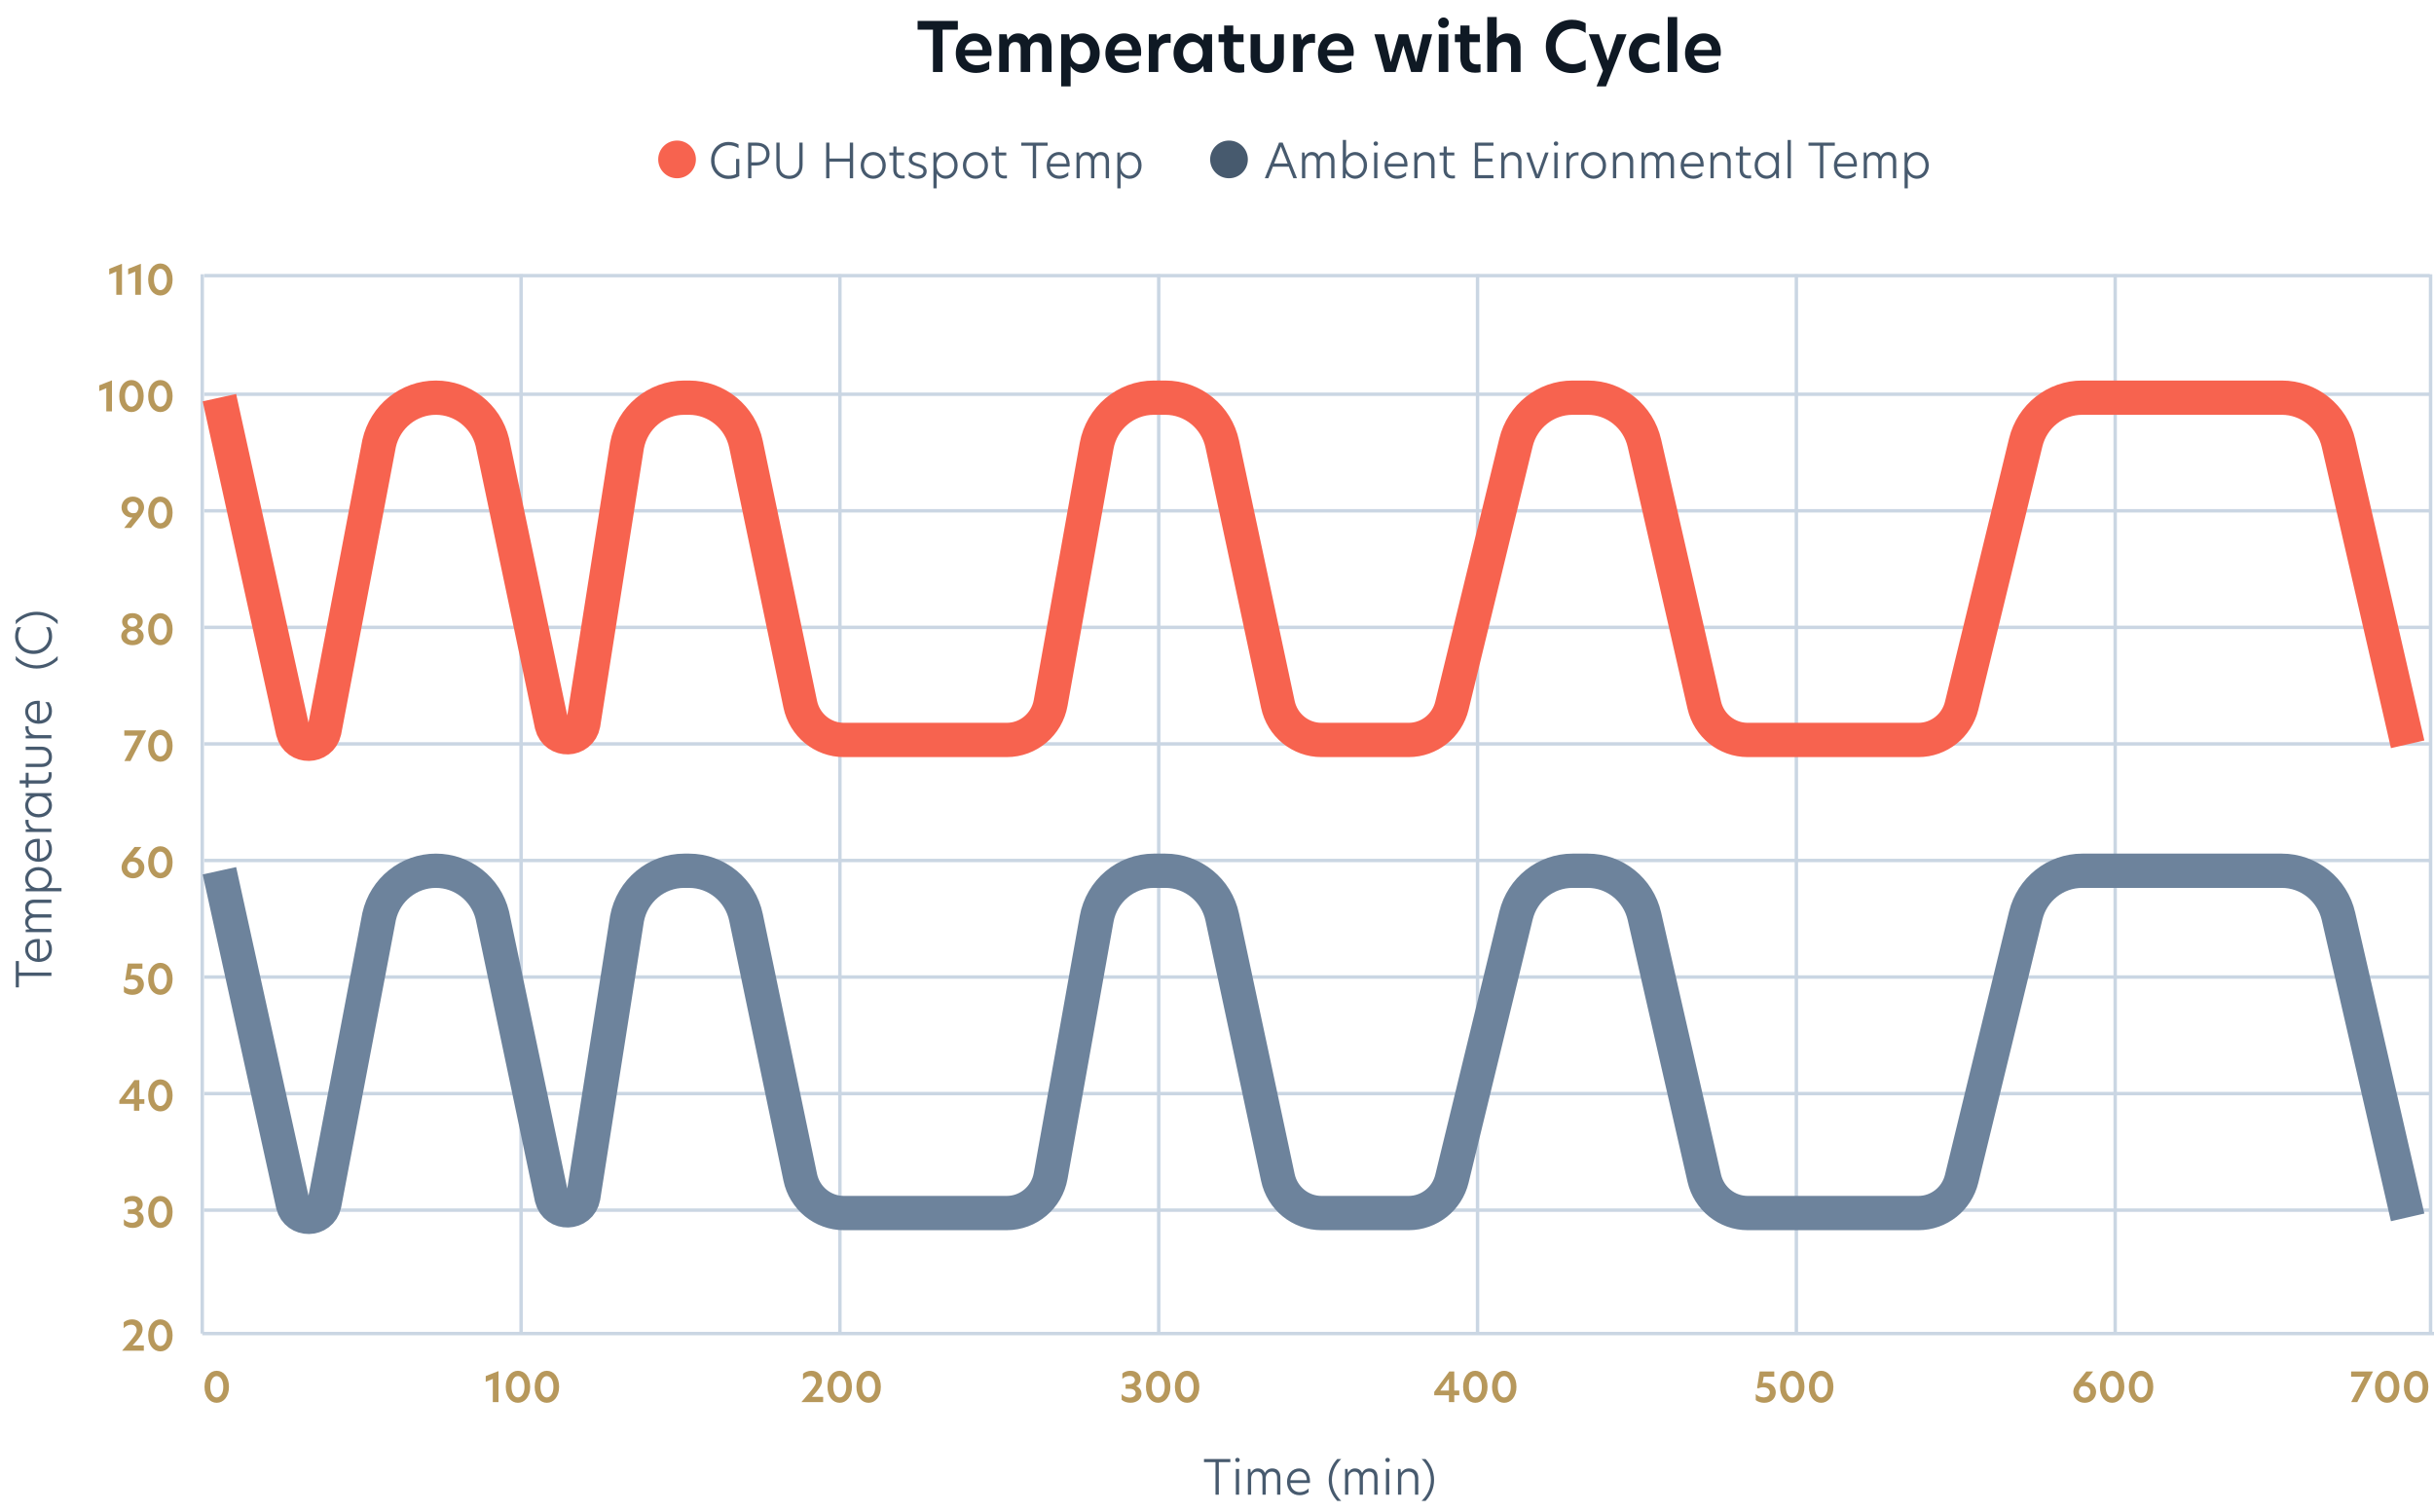 <svg width="710" height="441" viewBox="0 0 710 441" fill="none" xmlns="http://www.w3.org/2000/svg">
<path d="M208.416 46.792C208.416 49.452 210.222 51.244 212.476 51.244C213.428 51.244 214.03 51.076 214.716 50.754V46.372H215.654V51.37C214.688 51.902 213.708 52.196 212.462 52.196C209.774 52.196 207.422 50.068 207.422 46.806C207.422 43.544 209.732 41.402 212.504 41.402C213.54 41.402 214.604 41.668 215.43 42.13V43.208C214.506 42.662 213.568 42.368 212.49 42.368C210.264 42.368 208.416 44.146 208.416 46.792Z" fill="#475A6E"/>
<path d="M218.225 52V41.598H220.591C222.915 41.598 224.497 42.802 224.497 44.888C224.497 47.002 222.929 48.276 220.605 48.276H219.177V52H218.225ZM219.177 47.352H220.661C222.439 47.352 223.517 46.442 223.517 44.902C223.517 43.362 222.439 42.508 220.661 42.508H219.177V47.352Z" fill="#475A6E"/>
<path d="M230.246 52.196C227.908 52.196 226.466 50.544 226.466 48.136V41.598H227.418V48.22C227.418 50.082 228.51 51.272 230.246 51.272C231.996 51.272 233.172 50.082 233.172 48.192V41.598H234.124V48.122C234.124 50.544 232.598 52.196 230.246 52.196Z" fill="#475A6E"/>
<path d="M247.891 52V47.156H241.941V52H240.989V41.598H241.941V46.246H247.891V41.598H248.857V52H247.891Z" fill="#475A6E"/>
<path d="M254.729 52.154C252.615 52.154 251.061 50.488 251.061 48.248C251.061 46.022 252.615 44.342 254.729 44.342C256.829 44.342 258.383 46.022 258.383 48.248C258.383 50.474 256.829 52.154 254.729 52.154ZM252.013 48.248C252.013 50.166 253.343 51.244 254.729 51.244C256.115 51.244 257.431 50.152 257.431 48.248C257.431 46.344 256.115 45.252 254.729 45.252C253.329 45.252 252.013 46.344 252.013 48.248Z" fill="#475A6E"/>
<path d="M261.519 42.732V44.496H263.717V45.35H261.519V49.438C261.519 50.698 262.233 51.216 263.227 51.216C263.437 51.216 263.661 51.188 263.899 51.146V52C263.815 52.014 263.493 52.07 263.101 52.07C261.617 52.07 260.567 51.174 260.567 49.48V45.35H259.433V44.496H260.595V42.732H261.519Z" fill="#475A6E"/>
<path d="M267.722 44.342C268.562 44.342 269.416 44.594 269.934 45V46.05C269.402 45.574 268.604 45.238 267.708 45.238C266.672 45.238 266.084 45.714 266.084 46.4C266.084 47.184 266.798 47.436 267.876 47.772C268.996 48.122 270.312 48.472 270.312 49.97C270.312 51.3 269.276 52.154 267.638 52.154C266.714 52.154 265.79 51.874 265.076 51.272V50.138C265.65 50.754 266.546 51.258 267.624 51.258C268.73 51.258 269.374 50.726 269.374 49.984C269.374 49.144 268.604 48.878 267.484 48.528C266.224 48.136 265.132 47.772 265.132 46.47C265.132 45.238 266.14 44.342 267.722 44.342Z" fill="#475A6E"/>
<path d="M272.278 54.94V44.496H273.034L273.16 45.966C273.762 44.86 274.84 44.342 275.904 44.342C277.696 44.342 279.348 45.854 279.348 48.234C279.348 50.656 277.696 52.154 275.904 52.154C274.854 52.154 273.748 51.594 273.23 50.614V54.94H272.278ZM273.202 48.248C273.202 50.026 274.35 51.244 275.792 51.244C277.248 51.244 278.396 50.054 278.396 48.234C278.396 46.456 277.248 45.252 275.792 45.252C274.35 45.252 273.202 46.47 273.202 48.248Z" fill="#475A6E"/>
<path d="M284.547 52.154C282.433 52.154 280.879 50.488 280.879 48.248C280.879 46.022 282.433 44.342 284.547 44.342C286.647 44.342 288.201 46.022 288.201 48.248C288.201 50.474 286.647 52.154 284.547 52.154ZM281.831 48.248C281.831 50.166 283.161 51.244 284.547 51.244C285.933 51.244 287.249 50.152 287.249 48.248C287.249 46.344 285.933 45.252 284.547 45.252C283.147 45.252 281.831 46.344 281.831 48.248Z" fill="#475A6E"/>
<path d="M291.337 42.732V44.496H293.535V45.35H291.337V49.438C291.337 50.698 292.051 51.216 293.045 51.216C293.255 51.216 293.479 51.188 293.717 51.146V52C293.633 52.014 293.311 52.07 292.919 52.07C291.435 52.07 290.385 51.174 290.385 49.48V45.35H289.251V44.496H290.413V42.732H291.337Z" fill="#475A6E"/>
<path d="M301.264 52V42.508H297.904V41.598H305.59V42.508H302.23V52H301.264Z" fill="#475A6E"/>
<path d="M308.993 52.154C306.767 52.154 305.325 50.614 305.325 48.276C305.325 45.826 307.005 44.342 308.881 44.342C310.617 44.342 312.031 45.63 312.031 48.094C312.031 48.29 312.017 48.444 312.003 48.598H306.277C306.431 50.236 307.509 51.258 309.035 51.258C309.903 51.258 310.813 50.936 311.625 50.194V51.258C310.855 51.86 309.973 52.154 308.993 52.154ZM306.291 47.772H311.107C311.065 46.008 309.987 45.224 308.867 45.224C307.593 45.224 306.459 46.19 306.291 47.772Z" fill="#475A6E"/>
<path d="M321.13 44.342C322.768 44.342 323.496 45.434 323.496 46.974V52H322.544V47.086C322.544 45.924 322.068 45.28 320.962 45.28C319.87 45.28 319.226 46.176 319.226 47.128V52H318.274V47.086C318.274 45.924 317.798 45.28 316.706 45.28C315.572 45.28 314.97 46.218 314.97 47.198V52H314.018V44.496H314.746L314.872 45.63H314.9C315.264 44.888 315.978 44.342 316.888 44.342C317.966 44.342 318.624 44.818 318.974 45.672C319.394 44.874 320.108 44.342 321.13 44.342Z" fill="#475A6E"/>
<path d="M325.926 54.94V44.496H326.682L326.808 45.966C327.41 44.86 328.488 44.342 329.552 44.342C331.344 44.342 332.996 45.854 332.996 48.234C332.996 50.656 331.344 52.154 329.552 52.154C328.502 52.154 327.396 51.594 326.878 50.614V54.94H325.926ZM326.85 48.248C326.85 50.026 327.998 51.244 329.44 51.244C330.896 51.244 332.044 50.054 332.044 48.234C332.044 46.456 330.896 45.252 329.44 45.252C327.998 45.252 326.85 46.47 326.85 48.248Z" fill="#475A6E"/>
<path d="M378.334 52H377.284L375.954 48.626H371.306L369.976 52H368.94L373.098 41.598H374.162L378.334 52ZM371.656 47.702H375.604L373.63 42.732L371.656 47.702Z" fill="#475A6E"/>
<path d="M386.905 44.342C388.543 44.342 389.271 45.434 389.271 46.974V52H388.319V47.086C388.319 45.924 387.843 45.28 386.737 45.28C385.645 45.28 385.001 46.176 385.001 47.128V52H384.049V47.086C384.049 45.924 383.573 45.28 382.481 45.28C381.347 45.28 380.745 46.218 380.745 47.198V52H379.793V44.496H380.521L380.647 45.63H380.675C381.039 44.888 381.753 44.342 382.663 44.342C383.741 44.342 384.399 44.818 384.749 45.672C385.169 44.874 385.883 44.342 386.905 44.342Z" fill="#475A6E"/>
<path d="M392.653 40.828V45.896C393.185 44.874 394.277 44.342 395.341 44.342C397.119 44.342 398.771 45.84 398.771 48.248C398.771 50.642 397.105 52.154 395.327 52.154C394.263 52.154 393.185 51.636 392.583 50.53L392.457 52H391.701V40.828H392.653ZM392.625 48.234C392.625 50.026 393.773 51.244 395.215 51.244C396.671 51.244 397.819 50.04 397.819 48.248C397.819 46.442 396.671 45.252 395.215 45.252C393.773 45.252 392.625 46.47 392.625 48.234Z" fill="#475A6E"/>
<path d="M400.835 52V44.496H401.787V52H400.835ZM400.667 41.878C400.667 41.514 400.933 41.248 401.311 41.248C401.703 41.248 401.969 41.514 401.969 41.878C401.969 42.256 401.703 42.522 401.311 42.522C400.933 42.522 400.667 42.256 400.667 41.878Z" fill="#475A6E"/>
<path d="M407.526 52.154C405.3 52.154 403.858 50.614 403.858 48.276C403.858 45.826 405.538 44.342 407.414 44.342C409.15 44.342 410.564 45.63 410.564 48.094C410.564 48.29 410.55 48.444 410.536 48.598H404.81C404.964 50.236 406.042 51.258 407.568 51.258C408.436 51.258 409.346 50.936 410.158 50.194V51.258C409.388 51.86 408.506 52.154 407.526 52.154ZM404.824 47.772H409.64C409.598 46.008 408.52 45.224 407.4 45.224C406.126 45.224 404.992 46.19 404.824 47.772Z" fill="#475A6E"/>
<path d="M415.757 44.342C417.381 44.342 418.459 45.406 418.459 47.044V52H417.507V47.45C417.507 45.98 416.835 45.28 415.575 45.28C414.413 45.28 413.503 46.148 413.503 47.366V52H412.551V44.496H413.279L413.405 45.658H413.433C413.853 44.958 414.679 44.342 415.757 44.342Z" fill="#475A6E"/>
<path d="M422.027 42.732V44.496H424.225V45.35H422.027V49.438C422.027 50.698 422.741 51.216 423.735 51.216C423.945 51.216 424.169 51.188 424.407 51.146V52C424.323 52.014 424.001 52.07 423.609 52.07C422.125 52.07 421.075 51.174 421.075 49.48V45.35H419.941V44.496H421.103V42.732H422.027Z" fill="#475A6E"/>
<path d="M430.221 52V41.598H435.639V42.508H431.173V46.232H435.331V47.128H431.173V51.09H435.639V52H430.221Z" fill="#475A6E"/>
<path d="M441.118 44.342C442.742 44.342 443.82 45.406 443.82 47.044V52H442.868V47.45C442.868 45.98 442.196 45.28 440.936 45.28C439.774 45.28 438.864 46.148 438.864 47.366V52H437.912V44.496H438.64L438.766 45.658H438.794C439.214 44.958 440.04 44.342 441.118 44.342Z" fill="#475A6E"/>
<path d="M447.95 52L445.22 44.496H446.228L448.468 50.894H448.51L450.736 44.496H451.73L449 52H447.95Z" fill="#475A6E"/>
<path d="M453.403 52V44.496H454.355V52H453.403ZM453.235 41.878C453.235 41.514 453.501 41.248 453.879 41.248C454.271 41.248 454.537 41.514 454.537 41.878C454.537 42.256 454.271 42.522 453.879 42.522C453.501 42.522 453.235 42.256 453.235 41.878Z" fill="#475A6E"/>
<path d="M456.916 52V44.496H457.672L457.784 45.714H457.798C458.316 44.72 459.31 44.412 459.982 44.412C460.164 44.412 460.318 44.426 460.458 44.44V45.364C460.304 45.336 460.136 45.322 459.968 45.322C458.932 45.322 457.868 46.008 457.868 47.506V52H456.916Z" fill="#475A6E"/>
<path d="M464.838 52.154C462.724 52.154 461.17 50.488 461.17 48.248C461.17 46.022 462.724 44.342 464.838 44.342C466.938 44.342 468.492 46.022 468.492 48.248C468.492 50.474 466.938 52.154 464.838 52.154ZM462.122 48.248C462.122 50.166 463.452 51.244 464.838 51.244C466.224 51.244 467.54 50.152 467.54 48.248C467.54 46.344 466.224 45.252 464.838 45.252C463.438 45.252 462.122 46.344 462.122 48.248Z" fill="#475A6E"/>
<path d="M473.712 44.342C475.336 44.342 476.414 45.406 476.414 47.044V52H475.462V47.45C475.462 45.98 474.79 45.28 473.53 45.28C472.368 45.28 471.458 46.148 471.458 47.366V52H470.506V44.496H471.234L471.36 45.658H471.388C471.808 44.958 472.634 44.342 473.712 44.342Z" fill="#475A6E"/>
<path d="M485.944 44.342C487.582 44.342 488.31 45.434 488.31 46.974V52H487.358V47.086C487.358 45.924 486.882 45.28 485.776 45.28C484.684 45.28 484.04 46.176 484.04 47.128V52H483.088V47.086C483.088 45.924 482.612 45.28 481.52 45.28C480.386 45.28 479.784 46.218 479.784 47.198V52H478.832V44.496H479.56L479.686 45.63H479.714C480.078 44.888 480.792 44.342 481.702 44.342C482.78 44.342 483.438 44.818 483.788 45.672C484.208 44.874 484.922 44.342 485.944 44.342Z" fill="#475A6E"/>
<path d="M493.918 52.154C491.692 52.154 490.25 50.614 490.25 48.276C490.25 45.826 491.93 44.342 493.806 44.342C495.542 44.342 496.956 45.63 496.956 48.094C496.956 48.29 496.942 48.444 496.928 48.598H491.202C491.356 50.236 492.434 51.258 493.96 51.258C494.828 51.258 495.738 50.936 496.55 50.194V51.258C495.78 51.86 494.898 52.154 493.918 52.154ZM491.216 47.772H496.032C495.99 46.008 494.912 45.224 493.792 45.224C492.518 45.224 491.384 46.19 491.216 47.772Z" fill="#475A6E"/>
<path d="M502.15 44.342C503.774 44.342 504.852 45.406 504.852 47.044V52H503.9V47.45C503.9 45.98 503.228 45.28 501.968 45.28C500.806 45.28 499.896 46.148 499.896 47.366V52H498.944V44.496H499.672L499.798 45.658H499.826C500.246 44.958 501.072 44.342 502.15 44.342Z" fill="#475A6E"/>
<path d="M508.419 42.732V44.496H510.617V45.35H508.419V49.438C508.419 50.698 509.133 51.216 510.127 51.216C510.337 51.216 510.561 51.188 510.799 51.146V52C510.715 52.014 510.393 52.07 510.001 52.07C508.517 52.07 507.467 51.174 507.467 49.48V45.35H506.333V44.496H507.495V42.732H508.419Z" fill="#475A6E"/>
<path d="M515.254 52.154C513.476 52.154 511.824 50.642 511.824 48.248C511.824 45.84 513.476 44.342 515.254 44.342C516.318 44.342 517.41 44.86 518.012 45.966L518.138 44.496H518.908V52H518.138L518.012 50.53C517.41 51.636 516.318 52.154 515.254 52.154ZM512.776 48.248C512.776 50.04 513.924 51.244 515.38 51.244C516.822 51.244 517.984 50.026 517.984 48.234C517.984 46.47 516.822 45.252 515.38 45.252C513.924 45.252 512.776 46.442 512.776 48.248Z" fill="#475A6E"/>
<path d="M521.448 52V40.828H522.4V52H521.448Z" fill="#475A6E"/>
<path d="M530.897 52V42.508H527.537V41.598H535.223V42.508H531.863V52H530.897Z" fill="#475A6E"/>
<path d="M538.625 52.154C536.399 52.154 534.957 50.614 534.957 48.276C534.957 45.826 536.637 44.342 538.513 44.342C540.249 44.342 541.663 45.63 541.663 48.094C541.663 48.29 541.649 48.444 541.635 48.598H535.909C536.063 50.236 537.141 51.258 538.667 51.258C539.535 51.258 540.445 50.936 541.257 50.194V51.258C540.487 51.86 539.605 52.154 538.625 52.154ZM535.923 47.772H540.74C540.698 46.008 539.619 45.224 538.499 45.224C537.225 45.224 536.091 46.19 535.923 47.772Z" fill="#475A6E"/>
<path d="M550.763 44.342C552.401 44.342 553.129 45.434 553.129 46.974V52H552.177V47.086C552.177 45.924 551.701 45.28 550.595 45.28C549.503 45.28 548.859 46.176 548.859 47.128V52H547.907V47.086C547.907 45.924 547.431 45.28 546.339 45.28C545.205 45.28 544.603 46.218 544.603 47.198V52H543.651V44.496H544.379L544.505 45.63H544.533C544.897 44.888 545.611 44.342 546.521 44.342C547.599 44.342 548.257 44.818 548.607 45.672C549.027 44.874 549.741 44.342 550.763 44.342Z" fill="#475A6E"/>
<path d="M555.559 54.94V44.496H556.315L556.441 45.966C557.043 44.86 558.121 44.342 559.185 44.342C560.977 44.342 562.629 45.854 562.629 48.234C562.629 50.656 560.977 52.154 559.185 52.154C558.135 52.154 557.029 51.594 556.511 50.614V54.94H555.559ZM556.483 48.248C556.483 50.026 557.631 51.244 559.073 51.244C560.529 51.244 561.677 50.054 561.677 48.234C561.677 46.456 560.529 45.252 559.073 45.252C557.631 45.252 556.483 46.47 556.483 48.248Z" fill="#475A6E"/>
<path d="M708.645 353H59.5" stroke="#CAD6E3"/>
<path d="M708.727 319H59.582" stroke="#CAD6E3"/>
<path d="M708.727 285H59.582" stroke="#CAD6E3"/>
<path d="M708.727 183H59.582" stroke="#CAD6E3"/>
<path d="M708.727 217H59.582" stroke="#CAD6E3"/>
<path d="M708.727 115H59.582" stroke="#CAD6E3"/>
<path d="M708.727 149H59.582" stroke="#CAD6E3"/>
<path d="M708.727 251H59.582" stroke="#CAD6E3"/>
<path d="M708.727 80.401H59.582" stroke="#CAD6E3"/>
<path d="M709 80L709 389" stroke="#CAD6E3"/>
<path d="M338 80L338 389" stroke="#CAD6E3"/>
<path d="M431 80L431 389" stroke="#CAD6E3"/>
<path d="M524 80L524 389" stroke="#CAD6E3"/>
<path d="M617 80L617 389" stroke="#CAD6E3"/>
<path d="M152 80L152 389" stroke="#CAD6E3"/>
<path d="M245 80L245 389" stroke="#CAD6E3"/>
<path d="M15 284.662H5.508V288.022H4.598V280.336H5.508V283.696H15V284.662Z" fill="#475A6E"/>
<path d="M15.154 276.933C15.154 279.159 13.614 280.601 11.276 280.601C8.826 280.601 7.342 278.921 7.342 277.045C7.342 275.309 8.63 273.895 11.094 273.895C11.29 273.895 11.444 273.909 11.598 273.923V279.649C13.236 279.495 14.258 278.417 14.258 276.891C14.258 276.023 13.936 275.113 13.194 274.301H14.258C14.86 275.071 15.154 275.953 15.154 276.933ZM10.772 279.635V274.819C9.008 274.861 8.224 275.939 8.224 277.059C8.224 278.333 9.19 279.467 10.772 279.635Z" fill="#475A6E"/>
<path d="M7.342 264.796C7.342 263.158 8.434 262.43 9.974 262.43H15V263.382H10.086C8.924 263.382 8.28 263.858 8.28 264.964C8.28 266.056 9.176 266.7 10.128 266.7H15V267.652H10.086C8.924 267.652 8.28 268.128 8.28 269.22C8.28 270.354 9.218 270.956 10.198 270.956H15V271.908H7.496V271.18L8.63 271.054V271.026C7.888 270.662 7.342 269.948 7.342 269.038C7.342 267.96 7.818 267.302 8.672 266.952C7.874 266.532 7.342 265.818 7.342 264.796Z" fill="#475A6E"/>
<path d="M17.94 260H7.496V259.244L8.966 259.118C7.86 258.516 7.342 257.438 7.342 256.374C7.342 254.582 8.854 252.93 11.234 252.93C13.656 252.93 15.154 254.582 15.154 256.374C15.154 257.424 14.594 258.53 13.614 259.048H17.94V260ZM11.248 259.076C13.026 259.076 14.244 257.928 14.244 256.486C14.244 255.03 13.054 253.882 11.234 253.882C9.456 253.882 8.252 255.03 8.252 256.486C8.252 257.928 9.47 259.076 11.248 259.076Z" fill="#475A6E"/>
<path d="M15.154 247.716C15.154 249.942 13.614 251.384 11.276 251.384C8.826 251.384 7.342 249.704 7.342 247.828C7.342 246.092 8.63 244.678 11.094 244.678C11.29 244.678 11.444 244.692 11.598 244.706V250.432C13.236 250.278 14.258 249.2 14.258 247.674C14.258 246.806 13.936 245.896 13.194 245.084H14.258C14.86 245.854 15.154 246.736 15.154 247.716ZM10.772 250.418V245.602C9.008 245.644 8.224 246.722 8.224 247.842C8.224 249.116 9.19 250.25 10.772 250.418Z" fill="#475A6E"/>
<path d="M15 242.691H7.496V241.935L8.714 241.823V241.809C7.72 241.291 7.412 240.297 7.412 239.625C7.412 239.443 7.426 239.289 7.44 239.149H8.364C8.336 239.303 8.322 239.471 8.322 239.639C8.322 240.675 9.008 241.739 10.506 241.739H15V242.691Z" fill="#475A6E"/>
<path d="M15.154 235.007C15.154 236.785 13.642 238.437 11.248 238.437C8.84 238.437 7.342 236.785 7.342 235.007C7.342 233.943 7.86 232.851 8.966 232.249L7.496 232.123V231.353H15V232.123L13.53 232.249C14.636 232.851 15.154 233.943 15.154 235.007ZM11.248 237.485C13.04 237.485 14.244 236.337 14.244 234.881C14.244 233.439 13.026 232.277 11.234 232.277C9.47 232.277 8.252 233.439 8.252 234.881C8.252 236.337 9.442 237.485 11.248 237.485Z" fill="#475A6E"/>
<path d="M5.732 227.624H7.496V225.426H8.35V227.624H12.438C13.698 227.624 14.216 226.91 14.216 225.916C14.216 225.706 14.188 225.482 14.146 225.244H15C15.014 225.328 15.07 225.65 15.07 226.042C15.07 227.526 14.174 228.576 12.48 228.576H8.35V229.71H7.496V228.548H5.732V227.624Z" fill="#475A6E"/>
<path d="M15.154 220.805C15.154 222.639 13.936 223.731 12.172 223.731H7.496V222.779H12.214C13.474 222.779 14.244 222.023 14.244 220.805C14.244 219.573 13.474 218.761 12.2 218.761H7.496V217.809H12.172C13.936 217.809 15.154 218.957 15.154 220.805Z" fill="#475A6E"/>
<path d="M15 215.388H7.496V214.632L8.714 214.52V214.506C7.72 213.988 7.412 212.994 7.412 212.322C7.412 212.14 7.426 211.986 7.44 211.846H8.364C8.336 212 8.322 212.168 8.322 212.336C8.322 213.372 9.008 214.436 10.506 214.436H15V215.388Z" fill="#475A6E"/>
<path d="M15.154 207.453C15.154 209.679 13.614 211.121 11.276 211.121C8.826 211.121 7.342 209.441 7.342 207.565C7.342 205.829 8.63 204.415 11.094 204.415C11.29 204.415 11.444 204.429 11.598 204.443V210.169C13.236 210.015 14.258 208.937 14.258 207.411C14.258 206.543 13.936 205.633 13.194 204.821H14.258C14.86 205.591 15.154 206.473 15.154 207.453ZM10.772 210.155V205.339C9.008 205.381 8.224 206.459 8.224 207.579C8.224 208.853 9.19 209.987 10.772 210.155Z" fill="#475A6E"/>
<path d="M4.598 191.374C6.138 192.998 8.266 194.09 10.702 194.09C13.152 194.09 15.252 192.984 16.82 191.374V192.536C15.252 193.992 13.18 195.014 10.702 195.014C8.224 195.014 6.152 193.992 4.598 192.536V191.374Z" fill="#475A6E"/>
<path d="M14.496 182.95C14.874 183.594 15.196 184.476 15.196 185.666C15.196 188.312 13.138 190.762 9.778 190.762C6.446 190.762 4.402 188.312 4.402 185.666C4.402 184.476 4.724 183.58 5.102 182.95H6.152C5.662 183.762 5.326 184.546 5.326 185.68C5.326 187.682 6.95 189.768 9.792 189.768C12.606 189.768 14.258 187.682 14.258 185.68C14.258 184.546 13.922 183.762 13.418 182.95H14.496Z" fill="#475A6E"/>
<path d="M4.598 180.933C6.152 179.477 8.224 178.455 10.702 178.455C13.18 178.455 15.252 179.477 16.82 180.933V182.095C15.252 180.485 13.152 179.379 10.702 179.379C8.266 179.379 6.138 180.471 4.598 182.095V180.933Z" fill="#475A6E"/>
<path d="M272.146 21V8.66H267.666V6.1H279.406V8.66H274.946V21H272.146Z" fill="#0F1924"/>
<path d="M284.748 21.28C281.028 21.28 278.808 18.9 278.808 15.54C278.808 12.02 281.268 9.74 284.268 9.74C287.008 9.74 289.248 11.66 289.248 15.3C289.248 15.68 289.208 16 289.168 16.3H281.468C281.848 18.08 283.268 19.04 285.068 19.04C286.288 19.04 287.488 18.6 288.568 17.84V20.2C287.448 20.9 286.148 21.28 284.748 21.28ZM281.428 14.56H286.608C286.568 12.86 285.528 11.96 284.248 11.96C282.888 11.96 281.728 12.96 281.428 14.56Z" fill="#0F1924"/>
<path d="M303.219 9.74C305.619 9.74 306.739 11.32 306.739 13.7V21H303.979V14.24C303.979 12.92 303.499 12.26 302.319 12.26C301.139 12.26 300.499 13.14 300.499 14.16V21H297.739V14.24C297.739 12.92 297.259 12.26 296.059 12.26C294.859 12.26 294.239 13.22 294.239 14.28V21H291.479V10H293.619L293.919 11.56H293.979C294.539 10.56 295.519 9.74 296.979 9.74C298.539 9.74 299.519 10.46 300.059 11.62C300.759 10.46 301.799 9.74 303.219 9.74Z" fill="#0F1924"/>
<path d="M309.546 25.2V10H311.866L312.146 11.8C312.906 10.54 314.246 9.74 315.826 9.74C318.406 9.74 320.786 11.98 320.786 15.5C320.786 19.02 318.466 21.28 315.886 21.28C314.426 21.28 313.006 20.48 312.306 19.3V25.2H309.546ZM312.266 15.5C312.266 17.42 313.506 18.76 315.106 18.76C316.766 18.76 318.006 17.4 318.006 15.48C318.006 13.58 316.766 12.24 315.126 12.24C313.506 12.24 312.266 13.58 312.266 15.5Z" fill="#0F1924"/>
<path d="M328.381 21.28C324.661 21.28 322.441 18.9 322.441 15.54C322.441 12.02 324.901 9.74 327.901 9.74C330.641 9.74 332.881 11.66 332.881 15.3C332.881 15.68 332.841 16 332.801 16.3H325.101C325.481 18.08 326.901 19.04 328.701 19.04C329.921 19.04 331.121 18.6 332.201 17.84V20.2C331.081 20.9 329.781 21.28 328.381 21.28ZM325.061 14.56H330.241C330.201 12.86 329.161 11.96 327.881 11.96C326.521 11.96 325.361 12.96 325.061 14.56Z" fill="#0F1924"/>
<path d="M335.112 21V10H337.312L337.592 11.68H337.632C338.372 10.32 339.692 9.88 340.672 9.88C340.972 9.88 341.232 9.9 341.472 9.96V12.54C341.172 12.48 340.892 12.46 340.592 12.46C339.212 12.46 337.872 13.24 337.872 15.34V21H335.112Z" fill="#0F1924"/>
<path d="M347.244 21.28C344.744 21.28 342.324 18.98 342.324 15.52C342.324 12.02 344.744 9.74 347.244 9.74C348.864 9.74 350.204 10.54 350.964 11.8L351.244 10H353.564V21H351.244L350.964 19.2C350.204 20.46 348.864 21.28 347.244 21.28ZM345.104 15.5C345.104 17.4 346.344 18.76 348.004 18.76C349.624 18.76 350.844 17.42 350.844 15.5C350.844 13.58 349.624 12.24 348.004 12.24C346.344 12.24 345.104 13.6 345.104 15.5Z" fill="#0F1924"/>
<path d="M359.74 7.44V10H362.74V12.3H359.74V16.74C359.74 18.22 360.68 18.8 361.96 18.8C362.26 18.8 362.6 18.76 362.94 18.7V21.06C362.58 21.14 362.08 21.22 361.36 21.22C358.62 21.22 357.06 19.58 357.06 16.88V12.3H355.46V10H357.08V7.44H359.74Z" fill="#0F1924"/>
<path d="M369.617 21.28C366.597 21.28 364.797 19.34 364.797 16.62V10H367.557V16.62C367.557 18 368.317 18.76 369.617 18.76C370.937 18.76 371.737 18 371.737 16.6V10H374.497V16.6C374.497 19.34 372.637 21.28 369.617 21.28Z" fill="#0F1924"/>
<path d="M377.241 21V10H379.441L379.721 11.68H379.761C380.501 10.32 381.821 9.88 382.801 9.88C383.101 9.88 383.361 9.9 383.601 9.96V12.54C383.301 12.48 383.021 12.46 382.721 12.46C381.341 12.46 380.001 13.24 380.001 15.34V21H377.241Z" fill="#0F1924"/>
<path d="M390.393 21.28C386.673 21.28 384.453 18.9 384.453 15.54C384.453 12.02 386.913 9.74 389.913 9.74C392.653 9.74 394.893 11.66 394.893 15.3C394.893 15.68 394.853 16 394.813 16.3H387.113C387.493 18.08 388.913 19.04 390.713 19.04C391.933 19.04 393.133 18.6 394.213 17.84V20.2C393.093 20.9 391.793 21.28 390.393 21.28ZM387.073 14.56H392.253C392.213 12.86 391.173 11.96 389.893 11.96C388.533 11.96 387.373 12.96 387.073 14.56Z" fill="#0F1924"/>
<path d="M411.63 21L409.39 13.38H409.33L407.07 21H403.91L400.91 10H403.81L405.65 18.04H405.71L408.03 10H410.77L413.05 18.04H413.11L415.03 10H417.75L414.77 21H411.63Z" fill="#0F1924"/>
<path d="M419.703 21V10H422.463V21H419.703ZM419.523 6.64C419.523 5.78 420.203 5.1 421.083 5.1C421.943 5.1 422.623 5.78 422.623 6.64C422.623 7.5 421.943 8.16 421.083 8.16C420.203 8.16 419.523 7.5 419.523 6.64Z" fill="#0F1924"/>
<path d="M428.666 7.44V10H431.666V12.3H428.666V16.74C428.666 18.22 429.606 18.8 430.886 18.8C431.186 18.8 431.526 18.76 431.866 18.7V21.06C431.506 21.14 431.006 21.22 430.286 21.22C427.546 21.22 425.986 19.58 425.986 16.88V12.3H424.386V10H426.006V7.44H428.666Z" fill="#0F1924"/>
<path d="M436.602 4.96V11.14H436.642C437.262 10.32 438.362 9.74 439.642 9.74C442.022 9.74 443.542 11.12 443.542 13.68V21H440.782V14.48C440.782 12.96 440.122 12.24 438.802 12.24C437.582 12.24 436.602 12.96 436.602 14.36V21H433.842V4.96H436.602Z" fill="#0F1924"/>
<path d="M462.539 20.3C461.519 20.86 460.219 21.32 458.499 21.32C454.459 21.32 450.919 18.26 450.919 13.54C450.919 8.82 454.459 5.76 458.499 5.76C460.219 5.76 461.519 6.22 462.539 6.78V9.6C461.359 8.82 460.259 8.38 458.759 8.38C456.139 8.38 453.779 10.36 453.779 13.54C453.779 16.7 456.139 18.72 458.759 18.72C460.259 18.72 461.359 18.22 462.539 17.44V20.3Z" fill="#0F1924"/>
<path d="M474.464 10L468.484 25.2H465.704L467.584 20.66L463.444 10H466.424L468.984 17.6H469.044L471.624 10H474.464Z" fill="#0F1924"/>
<path d="M477.936 15.5C477.936 17.54 479.456 18.76 481.216 18.76C482.096 18.76 483.116 18.58 484.036 17.92V20.5C483.156 20.98 482.036 21.28 480.856 21.28C477.616 21.28 475.156 18.84 475.156 15.48C475.156 12.16 477.636 9.74 480.856 9.74C481.976 9.74 483.116 9.96 484.036 10.5V13.1C483.116 12.48 482.236 12.24 481.196 12.24C479.456 12.24 477.936 13.48 477.936 15.5Z" fill="#0F1924"/>
<path d="M486.48 21V4.96H489.24V21H486.48Z" fill="#0F1924"/>
<path d="M497.463 21.28C493.743 21.28 491.523 18.9 491.523 15.54C491.523 12.02 493.983 9.74 496.983 9.74C499.723 9.74 501.963 11.66 501.963 15.3C501.963 15.68 501.923 16 501.883 16.3H494.183C494.563 18.08 495.983 19.04 497.783 19.04C499.003 19.04 500.203 18.6 501.283 17.84V20.2C500.163 20.9 498.863 21.28 497.463 21.28ZM494.143 14.56H499.323C499.283 12.86 498.243 11.96 496.963 11.96C495.603 11.96 494.443 12.96 494.143 14.56Z" fill="#0F1924"/>
<path d="M59 80L59 389" stroke="#CAD6E3"/>
<path d="M40.646 315.06V320.628H42.11V322.008H40.646V324H39.086V322.008H34.802V321.024L39.194 315.06H40.646ZM36.578 320.628H39.086V317.196L36.578 320.604V320.628Z" fill="#B7985B"/>
<path d="M46.775 316.416C45.73 316.416 44.903 317.556 44.903 319.536C44.903 321.504 45.73 322.632 46.775 322.632C47.831 322.632 48.694 321.492 48.694 319.536C48.694 317.556 47.831 316.416 46.775 316.416ZM43.222 319.536C43.222 316.644 44.806 314.856 46.775 314.856C48.755 314.856 50.35 316.644 50.35 319.536C50.35 322.416 48.755 324.204 46.775 324.204C44.806 324.204 43.222 322.416 43.222 319.536Z" fill="#B7985B"/>
<path d="M41.258 247.06L38.798 250.108C38.906 250.108 39.014 250.096 39.122 250.096C40.646 250.096 42.11 251.308 42.11 253C42.11 254.776 40.754 256.204 38.786 256.204C36.818 256.204 35.462 254.776 35.462 253.048C35.462 251.968 36.002 251.044 36.782 250.12L39.254 247.06H41.258ZM37.106 253.024C37.106 253.912 37.79 254.704 38.774 254.704C39.758 254.704 40.442 253.924 40.442 253.036C40.442 251.944 39.566 251.344 38.606 251.344C38.294 251.344 37.982 251.404 37.682 251.536C37.298 252.028 37.106 252.46 37.106 253.024Z" fill="#B7985B"/>
<path d="M46.775 248.416C45.73 248.416 44.903 249.556 44.903 251.536C44.903 253.504 45.73 254.632 46.775 254.632C47.831 254.632 48.694 253.492 48.694 251.536C48.694 249.556 47.831 248.416 46.775 248.416ZM43.222 251.536C43.222 248.644 44.806 246.856 46.775 246.856C48.755 246.856 50.35 248.644 50.35 251.536C50.35 254.416 48.755 256.204 46.775 256.204C44.806 256.204 43.222 254.416 43.222 251.536Z" fill="#B7985B"/>
<path d="M33.926 86V79.232L31.862 80.084V78.404L35.45 76.988H35.582V86H33.926Z" fill="#B7985B"/>
<path d="M39.445 86V79.232L37.381 80.084V78.404L40.969 76.988H41.101V86H39.445Z" fill="#B7985B"/>
<path d="M46.775 78.416C45.73 78.416 44.903 79.556 44.903 81.536C44.903 83.504 45.73 84.632 46.775 84.632C47.831 84.632 48.694 83.492 48.694 81.536C48.694 79.556 47.831 78.416 46.775 78.416ZM43.222 81.536C43.222 78.644 44.806 76.856 46.775 76.856C48.755 76.856 50.35 78.644 50.35 81.536C50.35 84.416 48.755 86.204 46.775 86.204C44.806 86.204 43.222 84.416 43.222 81.536Z" fill="#B7985B"/>
<path d="M31.008 120V113.232L28.944 114.084V112.404L32.532 110.988H32.664V120H31.008Z" fill="#B7985B"/>
<path d="M38.337 112.416C37.293 112.416 36.465 113.556 36.465 115.536C36.465 117.504 37.293 118.632 38.337 118.632C39.393 118.632 40.257 117.492 40.257 115.536C40.257 113.556 39.393 112.416 38.337 112.416ZM34.785 115.536C34.785 112.644 36.369 110.856 38.337 110.856C40.317 110.856 41.913 112.644 41.913 115.536C41.913 118.416 40.317 120.204 38.337 120.204C36.369 120.204 34.785 118.416 34.785 115.536Z" fill="#B7985B"/>
<path d="M46.775 112.416C45.73 112.416 44.903 113.556 44.903 115.536C44.903 117.504 45.73 118.632 46.775 118.632C47.831 118.632 48.694 117.492 48.694 115.536C48.694 113.556 47.831 112.416 46.775 112.416ZM43.222 115.536C43.222 112.644 44.806 110.856 46.775 110.856C48.755 110.856 50.35 112.644 50.35 115.536C50.35 118.416 48.755 120.204 46.775 120.204C44.806 120.204 43.222 118.416 43.222 115.536Z" fill="#B7985B"/>
<path d="M38.209 154H36.217L38.641 150.952C38.569 150.964 38.496 150.964 38.437 150.964C36.889 150.964 35.449 149.788 35.449 148.048C35.449 146.308 36.792 144.856 38.748 144.856C40.717 144.856 42.025 146.26 42.025 147.988C42.025 148.996 41.532 149.944 40.717 150.904L38.209 154ZM37.117 148.012C37.117 149.02 37.873 149.704 38.856 149.704C39.157 149.704 39.492 149.644 39.792 149.524C40.176 149.02 40.392 148.588 40.392 148.012C40.392 147.112 39.733 146.344 38.761 146.344C37.776 146.344 37.117 147.124 37.117 148.012Z" fill="#B7985B"/>
<path d="M46.775 146.416C45.73 146.416 44.903 147.556 44.903 149.536C44.903 151.504 45.73 152.632 46.775 152.632C47.831 152.632 48.694 151.492 48.694 149.536C48.694 147.556 47.831 146.416 46.775 146.416ZM43.222 149.536C43.222 146.644 44.806 144.856 46.775 144.856C48.755 144.856 50.35 146.644 50.35 149.536C50.35 152.416 48.755 154.204 46.775 154.204C44.806 154.204 43.222 152.416 43.222 149.536Z" fill="#B7985B"/>
<path d="M36.337 349.648C36.889 349.18 37.729 348.856 38.713 348.856C40.585 348.856 41.629 350.008 41.629 351.304C41.629 352.204 41.149 352.936 40.369 353.32V353.356C41.185 353.668 41.917 354.412 41.917 355.552C41.917 356.908 40.789 358.192 38.701 358.192C37.705 358.192 36.829 357.904 36.133 357.34V355.648C36.709 356.272 37.513 356.68 38.461 356.68C39.505 356.68 40.213 356.14 40.213 355.372C40.213 354.628 39.589 354.1 38.413 354.1H37.285V352.792H38.197C39.421 352.792 39.985 352.264 39.985 351.556C39.985 350.896 39.445 350.368 38.437 350.368C37.561 350.368 36.817 350.728 36.337 351.232V349.648Z" fill="#B7985B"/>
<path d="M46.775 350.416C45.73 350.416 44.903 351.556 44.903 353.536C44.903 355.504 45.73 356.632 46.775 356.632C47.831 356.632 48.694 355.492 48.694 353.536C48.694 351.556 47.831 350.416 46.775 350.416ZM43.222 353.536C43.222 350.644 44.806 348.856 46.775 348.856C48.755 348.856 50.35 350.644 50.35 353.536C50.35 356.416 48.755 358.204 46.775 358.204C44.806 358.204 43.222 356.416 43.222 353.536Z" fill="#B7985B"/>
<path d="M41.543 281.06V282.584H38.471L38.111 284.468C38.303 284.408 38.627 284.348 38.927 284.348C40.895 284.348 41.975 285.692 41.975 287.144C41.975 288.656 40.883 290.204 38.615 290.204C37.643 290.204 36.767 289.904 36.143 289.424V287.648C36.755 288.26 37.619 288.62 38.471 288.62C39.575 288.62 40.235 287.996 40.235 287.168C40.235 286.316 39.575 285.668 38.315 285.668C37.655 285.668 37.175 285.836 36.791 286.016L36.539 285.836L37.283 281.06H41.543Z" fill="#B7985B"/>
<path d="M46.775 282.416C45.73 282.416 44.903 283.556 44.903 285.536C44.903 287.504 45.73 288.632 46.775 288.632C47.831 288.632 48.694 287.492 48.694 285.536C48.694 283.556 47.831 282.416 46.775 282.416ZM43.222 285.536C43.222 282.644 44.806 280.856 46.775 280.856C48.755 280.856 50.35 282.644 50.35 285.536C50.35 288.416 48.755 290.204 46.775 290.204C44.806 290.204 43.222 288.416 43.222 285.536Z" fill="#B7985B"/>
<path d="M40.375 183.392C41.383 183.776 41.911 184.628 41.911 185.6C41.911 187.016 40.687 188.204 38.635 188.204C36.619 188.204 35.371 187.004 35.371 185.6C35.371 184.664 35.899 183.764 36.895 183.392V183.368C36.187 183.02 35.623 182.336 35.623 181.34C35.623 180.044 36.727 178.856 38.635 178.856C40.543 178.856 41.647 180.044 41.647 181.328C41.647 182.336 41.083 183.02 40.375 183.368V183.392ZM37.027 185.444C37.027 186.152 37.615 186.8 38.635 186.8C39.679 186.8 40.267 186.152 40.267 185.444C40.267 184.688 39.643 184.076 38.635 184.076C37.639 184.076 37.027 184.688 37.027 185.444ZM37.183 181.544C37.183 182.252 37.759 182.816 38.635 182.816C39.523 182.816 40.099 182.252 40.099 181.544C40.099 180.884 39.535 180.26 38.635 180.26C37.735 180.26 37.183 180.872 37.183 181.544Z" fill="#B7985B"/>
<path d="M46.775 180.416C45.73 180.416 44.903 181.556 44.903 183.536C44.903 185.504 45.73 186.632 46.775 186.632C47.831 186.632 48.694 185.492 48.694 183.536C48.694 181.556 47.831 180.416 46.775 180.416ZM43.222 183.536C43.222 180.644 44.806 178.856 46.775 178.856C48.755 178.856 50.35 180.644 50.35 183.536C50.35 186.416 48.755 188.204 46.775 188.204C44.806 188.204 43.222 186.416 43.222 183.536Z" fill="#B7985B"/>
<path d="M36.272 222L40.184 214.584H36.26V213.06H42.656L38.048 222H36.272Z" fill="#B7985B"/>
<path d="M46.775 214.416C45.73 214.416 44.903 215.556 44.903 217.536C44.903 219.504 45.73 220.632 46.775 220.632C47.831 220.632 48.694 219.492 48.694 217.536C48.694 215.556 47.831 214.416 46.775 214.416ZM43.222 217.536C43.222 214.644 44.806 212.856 46.775 212.856C48.755 212.856 50.35 214.644 50.35 217.536C50.35 220.416 48.755 222.204 46.775 222.204C44.806 222.204 43.222 220.416 43.222 217.536Z" fill="#B7985B"/>
<path d="M35.61 394C39.474 389.56 39.87 388.888 39.87 387.94C39.87 387.124 39.27 386.416 38.262 386.416C37.374 386.416 36.594 386.884 36.09 387.448V385.72C36.63 385.24 37.542 384.856 38.538 384.856C40.41 384.856 41.598 386.104 41.598 387.784C41.598 389.128 40.506 390.484 38.694 392.464H41.958V394H35.61Z" fill="#B7985B"/>
<path d="M46.775 386.416C45.73 386.416 44.903 387.556 44.903 389.536C44.903 391.504 45.73 392.632 46.775 392.632C47.831 392.632 48.694 391.492 48.694 389.536C48.694 387.556 47.831 386.416 46.775 386.416ZM43.222 389.536C43.222 386.644 44.806 384.856 46.775 384.856C48.755 384.856 50.35 386.644 50.35 389.536C50.35 392.416 48.755 394.204 46.775 394.204C44.806 394.204 43.222 392.416 43.222 389.536Z" fill="#B7985B"/>
<path d="M710 389L59 389" stroke="#CAD6E3"/>
<circle cx="197.5" cy="46.5" r="5.5" fill="#F7634F"/>
<circle cx="358.5" cy="46.5" r="5.5" fill="#475A6E"/>
<path d="M63.212 401.416C62.168 401.416 61.34 402.556 61.34 404.536C61.34 406.504 62.168 407.632 63.212 407.632C64.268 407.632 65.132 406.492 65.132 404.536C65.132 402.556 64.268 401.416 63.212 401.416ZM59.66 404.536C59.66 401.644 61.244 399.856 63.212 399.856C65.192 399.856 66.788 401.644 66.788 404.536C66.788 407.416 65.192 409.204 63.212 409.204C61.244 409.204 59.66 407.416 59.66 404.536Z" fill="#B7985B"/>
<path d="M685.834 409L689.746 401.584H685.822V400.06H692.218L687.61 409H685.834Z" fill="#B7985B"/>
<path d="M696.337 401.416C695.293 401.416 694.465 402.556 694.465 404.536C694.465 406.504 695.293 407.632 696.337 407.632C697.393 407.632 698.257 406.492 698.257 404.536C698.257 402.556 697.393 401.416 696.337 401.416ZM692.785 404.536C692.785 401.644 694.369 399.856 696.337 399.856C698.317 399.856 699.913 401.644 699.913 404.536C699.913 407.416 698.317 409.204 696.337 409.204C694.369 409.204 692.785 407.416 692.785 404.536Z" fill="#B7985B"/>
<path d="M704.775 401.416C703.731 401.416 702.902 402.556 702.902 404.536C702.902 406.504 703.731 407.632 704.775 407.632C705.831 407.632 706.694 406.492 706.694 404.536C706.694 402.556 705.831 401.416 704.775 401.416ZM701.223 404.536C701.223 401.644 702.807 399.856 704.775 399.856C706.755 399.856 708.35 401.644 708.35 404.536C708.35 407.416 706.755 409.204 704.775 409.204C702.807 409.204 701.223 407.416 701.223 404.536Z" fill="#B7985B"/>
<path d="M517.559 400.06V401.584H514.487L514.127 403.468C514.319 403.408 514.643 403.348 514.943 403.348C516.911 403.348 517.991 404.692 517.991 406.144C517.991 407.656 516.899 409.204 514.631 409.204C513.659 409.204 512.783 408.904 512.159 408.424V406.648C512.771 407.26 513.635 407.62 514.487 407.62C515.591 407.62 516.251 406.996 516.251 406.168C516.251 405.316 515.591 404.668 514.331 404.668C513.671 404.668 513.191 404.836 512.807 405.016L512.555 404.836L513.299 400.06H517.559Z" fill="#B7985B"/>
<path d="M522.79 401.416C521.746 401.416 520.918 402.556 520.918 404.536C520.918 406.504 521.746 407.632 522.79 407.632C523.846 407.632 524.71 406.492 524.71 404.536C524.71 402.556 523.846 401.416 522.79 401.416ZM519.238 404.536C519.238 401.644 520.822 399.856 522.79 399.856C524.77 399.856 526.366 401.644 526.366 404.536C526.366 407.416 524.77 409.204 522.79 409.204C520.822 409.204 519.238 407.416 519.238 404.536Z" fill="#B7985B"/>
<path d="M531.228 401.416C530.184 401.416 529.356 402.556 529.356 404.536C529.356 406.504 530.184 407.632 531.228 407.632C532.284 407.632 533.148 406.492 533.148 404.536C533.148 402.556 532.284 401.416 531.228 401.416ZM527.676 404.536C527.676 401.644 529.26 399.856 531.228 399.856C533.208 399.856 534.804 401.644 534.804 404.536C534.804 407.416 533.208 409.204 531.228 409.204C529.26 409.204 527.676 407.416 527.676 404.536Z" fill="#B7985B"/>
<path d="M610.584 400.06L608.124 403.108C608.232 403.108 608.34 403.096 608.448 403.096C609.972 403.096 611.436 404.308 611.436 406C611.436 407.776 610.08 409.204 608.112 409.204C606.144 409.204 604.788 407.776 604.788 406.048C604.788 404.968 605.328 404.044 606.108 403.12L608.58 400.06H610.584ZM606.432 406.024C606.432 406.912 607.116 407.704 608.1 407.704C609.084 407.704 609.768 406.924 609.768 406.036C609.768 404.944 608.892 404.344 607.932 404.344C607.62 404.344 607.308 404.404 607.008 404.536C606.624 405.028 606.432 405.46 606.432 406.024Z" fill="#B7985B"/>
<path d="M616.101 401.416C615.057 401.416 614.229 402.556 614.229 404.536C614.229 406.504 615.057 407.632 616.101 407.632C617.157 407.632 618.021 406.492 618.021 404.536C618.021 402.556 617.157 401.416 616.101 401.416ZM612.549 404.536C612.549 401.644 614.133 399.856 616.101 399.856C618.081 399.856 619.677 401.644 619.677 404.536C619.677 407.416 618.081 409.204 616.101 409.204C614.133 409.204 612.549 407.416 612.549 404.536Z" fill="#B7985B"/>
<path d="M624.538 401.416C623.494 401.416 622.666 402.556 622.666 404.536C622.666 406.504 623.494 407.632 624.538 407.632C625.594 407.632 626.458 406.492 626.458 404.536C626.458 402.556 625.594 401.416 624.538 401.416ZM620.986 404.536C620.986 401.644 622.57 399.856 624.538 399.856C626.518 399.856 628.114 401.644 628.114 404.536C628.114 407.416 626.518 409.204 624.538 409.204C622.57 409.204 620.986 407.416 620.986 404.536Z" fill="#B7985B"/>
<path d="M327.394 400.648C327.946 400.18 328.786 399.856 329.77 399.856C331.642 399.856 332.686 401.008 332.686 402.304C332.686 403.204 332.206 403.936 331.426 404.32V404.356C332.242 404.668 332.974 405.412 332.974 406.552C332.974 407.908 331.846 409.192 329.758 409.192C328.762 409.192 327.886 408.904 327.19 408.34V406.648C327.766 407.272 328.57 407.68 329.518 407.68C330.562 407.68 331.27 407.14 331.27 406.372C331.27 405.628 330.646 405.1 329.47 405.1H328.342V403.792H329.254C330.478 403.792 331.042 403.264 331.042 402.556C331.042 401.896 330.502 401.368 329.494 401.368C328.618 401.368 327.874 401.728 327.394 402.232V400.648Z" fill="#B7985B"/>
<path d="M337.831 401.416C336.787 401.416 335.959 402.556 335.959 404.536C335.959 406.504 336.787 407.632 337.831 407.632C338.887 407.632 339.751 406.492 339.751 404.536C339.751 402.556 338.887 401.416 337.831 401.416ZM334.279 404.536C334.279 401.644 335.863 399.856 337.831 399.856C339.811 399.856 341.407 401.644 341.407 404.536C341.407 407.416 339.811 409.204 337.831 409.204C335.863 409.204 334.279 407.416 334.279 404.536Z" fill="#B7985B"/>
<path d="M346.269 401.416C345.225 401.416 344.397 402.556 344.397 404.536C344.397 406.504 345.225 407.632 346.269 407.632C347.325 407.632 348.189 406.492 348.189 404.536C348.189 402.556 347.325 401.416 346.269 401.416ZM342.717 404.536C342.717 401.644 344.301 399.856 346.269 399.856C348.249 399.856 349.845 401.644 349.845 404.536C349.845 407.416 348.249 409.204 346.269 409.204C344.301 409.204 342.717 407.416 342.717 404.536Z" fill="#B7985B"/>
<path d="M424.212 400.06V405.628H425.676V407.008H424.212V409H422.652V407.008H418.368V406.024L422.76 400.06H424.212ZM420.144 405.628H422.652V402.196L420.144 405.604V405.628Z" fill="#B7985B"/>
<path d="M430.341 401.416C429.297 401.416 428.469 402.556 428.469 404.536C428.469 406.504 429.297 407.632 430.341 407.632C431.397 407.632 432.261 406.492 432.261 404.536C432.261 402.556 431.397 401.416 430.341 401.416ZM426.789 404.536C426.789 401.644 428.373 399.856 430.341 399.856C432.321 399.856 433.917 401.644 433.917 404.536C433.917 407.416 432.321 409.204 430.341 409.204C428.373 409.204 426.789 407.416 426.789 404.536Z" fill="#B7985B"/>
<path d="M438.778 401.416C437.734 401.416 436.906 402.556 436.906 404.536C436.906 406.504 437.734 407.632 438.778 407.632C439.834 407.632 440.698 406.492 440.698 404.536C440.698 402.556 439.834 401.416 438.778 401.416ZM435.226 404.536C435.226 401.644 436.81 399.856 438.778 399.856C440.758 399.856 442.354 401.644 442.354 404.536C442.354 407.416 440.758 409.204 438.778 409.204C436.81 409.204 435.226 407.416 435.226 404.536Z" fill="#B7985B"/>
<path d="M143.752 409V402.232L141.688 403.084V401.404L145.276 399.988H145.408V409H143.752Z" fill="#B7985B"/>
<path d="M151.081 401.416C150.037 401.416 149.209 402.556 149.209 404.536C149.209 406.504 150.037 407.632 151.081 407.632C152.137 407.632 153.001 406.492 153.001 404.536C153.001 402.556 152.137 401.416 151.081 401.416ZM147.529 404.536C147.529 401.644 149.113 399.856 151.081 399.856C153.061 399.856 154.657 401.644 154.657 404.536C154.657 407.416 153.061 409.204 151.081 409.204C149.113 409.204 147.529 407.416 147.529 404.536Z" fill="#B7985B"/>
<path d="M159.519 401.416C158.475 401.416 157.647 402.556 157.647 404.536C157.647 406.504 158.475 407.632 159.519 407.632C160.575 407.632 161.439 406.492 161.439 404.536C161.439 402.556 160.575 401.416 159.519 401.416ZM155.967 404.536C155.967 401.644 157.551 399.856 159.519 399.856C161.499 399.856 163.095 401.644 163.095 404.536C163.095 407.416 161.499 409.204 159.519 409.204C157.551 409.204 155.967 407.416 155.967 404.536Z" fill="#B7985B"/>
<path d="M233.766 409C237.63 404.56 238.026 403.888 238.026 402.94C238.026 402.124 237.426 401.416 236.418 401.416C235.53 401.416 234.75 401.884 234.246 402.448V400.72C234.786 400.24 235.698 399.856 236.694 399.856C238.566 399.856 239.754 401.104 239.754 402.784C239.754 404.128 238.662 405.484 236.85 407.464H240.114V409H233.766Z" fill="#B7985B"/>
<path d="M244.931 401.416C243.887 401.416 243.059 402.556 243.059 404.536C243.059 406.504 243.887 407.632 244.931 407.632C245.987 407.632 246.851 406.492 246.851 404.536C246.851 402.556 245.987 401.416 244.931 401.416ZM241.379 404.536C241.379 401.644 242.963 399.856 244.931 399.856C246.911 399.856 248.507 401.644 248.507 404.536C248.507 407.416 246.911 409.204 244.931 409.204C242.963 409.204 241.379 407.416 241.379 404.536Z" fill="#B7985B"/>
<path d="M253.368 401.416C252.324 401.416 251.496 402.556 251.496 404.536C251.496 406.504 252.324 407.632 253.368 407.632C254.424 407.632 255.288 406.492 255.288 404.536C255.288 402.556 254.424 401.416 253.368 401.416ZM249.816 404.536C249.816 401.644 251.4 399.856 253.368 399.856C255.348 399.856 256.944 401.644 256.944 404.536C256.944 407.416 255.348 409.204 253.368 409.204C251.4 409.204 249.816 407.416 249.816 404.536Z" fill="#B7985B"/>
<path d="M354.564 436V426.508H351.204V425.598H358.89V426.508H355.53V436H354.564Z" fill="#475A6E"/>
<path d="M360.496 436V428.496H361.448V436H360.496ZM360.328 425.878C360.328 425.514 360.594 425.248 360.972 425.248C361.364 425.248 361.63 425.514 361.63 425.878C361.63 426.256 361.364 426.522 360.972 426.522C360.594 426.522 360.328 426.256 360.328 425.878Z" fill="#475A6E"/>
<path d="M371.121 428.342C372.759 428.342 373.487 429.434 373.487 430.974V436H372.535V431.086C372.535 429.924 372.059 429.28 370.953 429.28C369.861 429.28 369.217 430.176 369.217 431.128V436H368.265V431.086C368.265 429.924 367.789 429.28 366.697 429.28C365.563 429.28 364.961 430.218 364.961 431.198V436H364.009V428.496H364.737L364.863 429.63H364.891C365.255 428.888 365.969 428.342 366.879 428.342C367.957 428.342 368.615 428.818 368.965 429.672C369.385 428.874 370.099 428.342 371.121 428.342Z" fill="#475A6E"/>
<path d="M379.095 436.154C376.869 436.154 375.427 434.614 375.427 432.276C375.427 429.826 377.107 428.342 378.983 428.342C380.719 428.342 382.133 429.63 382.133 432.094C382.133 432.29 382.119 432.444 382.105 432.598H376.379C376.533 434.236 377.611 435.258 379.137 435.258C380.005 435.258 380.915 434.936 381.727 434.194V435.258C380.957 435.86 380.075 436.154 379.095 436.154ZM376.393 431.772H381.209C381.167 430.008 380.089 429.224 378.969 429.224C377.695 429.224 376.561 430.19 376.393 431.772Z" fill="#475A6E"/>
<path d="M391.236 425.598C389.612 427.138 388.52 429.266 388.52 431.702C388.52 434.152 389.626 436.252 391.236 437.82H390.074C388.618 436.252 387.596 434.18 387.596 431.702C387.596 429.224 388.618 427.152 390.074 425.598H391.236Z" fill="#475A6E"/>
<path d="M399.463 428.342C401.101 428.342 401.829 429.434 401.829 430.974V436H400.877V431.086C400.877 429.924 400.401 429.28 399.295 429.28C398.203 429.28 397.559 430.176 397.559 431.128V436H396.607V431.086C396.607 429.924 396.131 429.28 395.039 429.28C393.905 429.28 393.303 430.218 393.303 431.198V436H392.351V428.496H393.079L393.205 429.63H393.233C393.597 428.888 394.311 428.342 395.221 428.342C396.299 428.342 396.957 428.818 397.307 429.672C397.727 428.874 398.441 428.342 399.463 428.342Z" fill="#475A6E"/>
<path d="M404.287 436V428.496H405.239V436H404.287ZM404.119 425.878C404.119 425.514 404.385 425.248 404.763 425.248C405.155 425.248 405.421 425.514 405.421 425.878C405.421 426.256 405.155 426.522 404.763 426.522C404.385 426.522 404.119 426.256 404.119 425.878Z" fill="#475A6E"/>
<path d="M411.006 428.342C412.63 428.342 413.708 429.406 413.708 431.044V436H412.756V431.45C412.756 429.98 412.084 429.28 410.824 429.28C409.662 429.28 408.752 430.148 408.752 431.366V436H407.8V428.496H408.528L408.654 429.658H408.682C409.102 428.958 409.928 428.342 411.006 428.342Z" fill="#475A6E"/>
<path d="M415.841 425.598C417.297 427.152 418.319 429.224 418.319 431.702C418.319 434.18 417.297 436.252 415.841 437.82H414.679C416.289 436.252 417.395 434.152 417.395 431.702C417.395 429.266 416.303 427.138 414.679 425.598H415.841Z" fill="#475A6E"/>
<path d="M64 254L85.448 351.39C86.678 356.225 93.508 356.13 94.605 351.263L110.588 267.343C112.348 259.538 119.22 254 127.146 254C134.926 254 141.712 259.341 143.613 266.961L160.944 349.469C162.178 354.414 169.204 354.2 170.142 349.19L182.898 267.968C184.414 259.866 191.422 254 199.585 254H200.998C209.028 254 215.96 259.68 217.616 267.616L233.43 343.419C234.698 349.496 240.006 353.846 246.155 353.846H293.679C299.97 353.846 305.359 349.298 306.477 343.045L319.878 268.104C321.338 259.939 328.375 254 336.59 254H339.937C347.936 254 354.85 259.638 356.537 267.536L372.759 343.481C374.051 349.528 379.346 353.846 385.471 353.846H410.903C416.89 353.846 422.103 349.718 423.532 343.846L442.222 267.058C444.088 259.39 450.896 254 458.713 254H463.137C471.045 254 477.906 259.513 479.684 267.296L497.134 343.664C498.496 349.624 503.75 353.846 509.805 353.846H534.156H559.589C565.575 353.846 570.788 349.718 572.217 343.846L590.908 267.058C592.774 259.39 599.581 254 607.399 254H665.592C673.5 254 680.361 259.513 682.139 267.296L702.312 355.113" stroke="#6D839C" stroke-width="10"/>
<path d="M64 116L85.448 213.39C86.678 218.225 93.508 218.13 94.605 213.263L110.588 129.343C112.348 121.538 119.22 116 127.146 116C134.926 116 141.712 121.341 143.613 128.961L160.944 211.469C162.178 216.414 169.204 216.2 170.142 211.19L182.898 129.968C184.414 121.866 191.422 116 199.585 116H200.998C209.028 116 215.96 121.68 217.616 129.616L233.43 205.419C234.698 211.496 240.006 215.846 246.155 215.846H293.679C299.97 215.846 305.359 211.298 306.477 205.045L319.878 130.104C321.338 121.939 328.375 116 336.59 116H339.937C347.936 116 354.85 121.638 356.537 129.536L372.759 205.481C374.051 211.528 379.346 215.846 385.471 215.846H410.903C416.89 215.846 422.103 211.718 423.532 205.846L442.222 129.058C444.088 121.39 450.896 116 458.713 116H463.137C471.045 116 477.906 121.513 479.684 129.296L497.134 205.664C498.496 211.624 503.75 215.846 509.805 215.846H534.156H559.589C565.575 215.846 570.788 211.718 572.217 205.846L590.908 129.058C592.774 121.39 599.581 116 607.399 116H665.592C673.5 116 680.361 121.513 682.139 129.296L702.312 217.113" stroke="#F7634F" stroke-width="10"/>
</svg>
